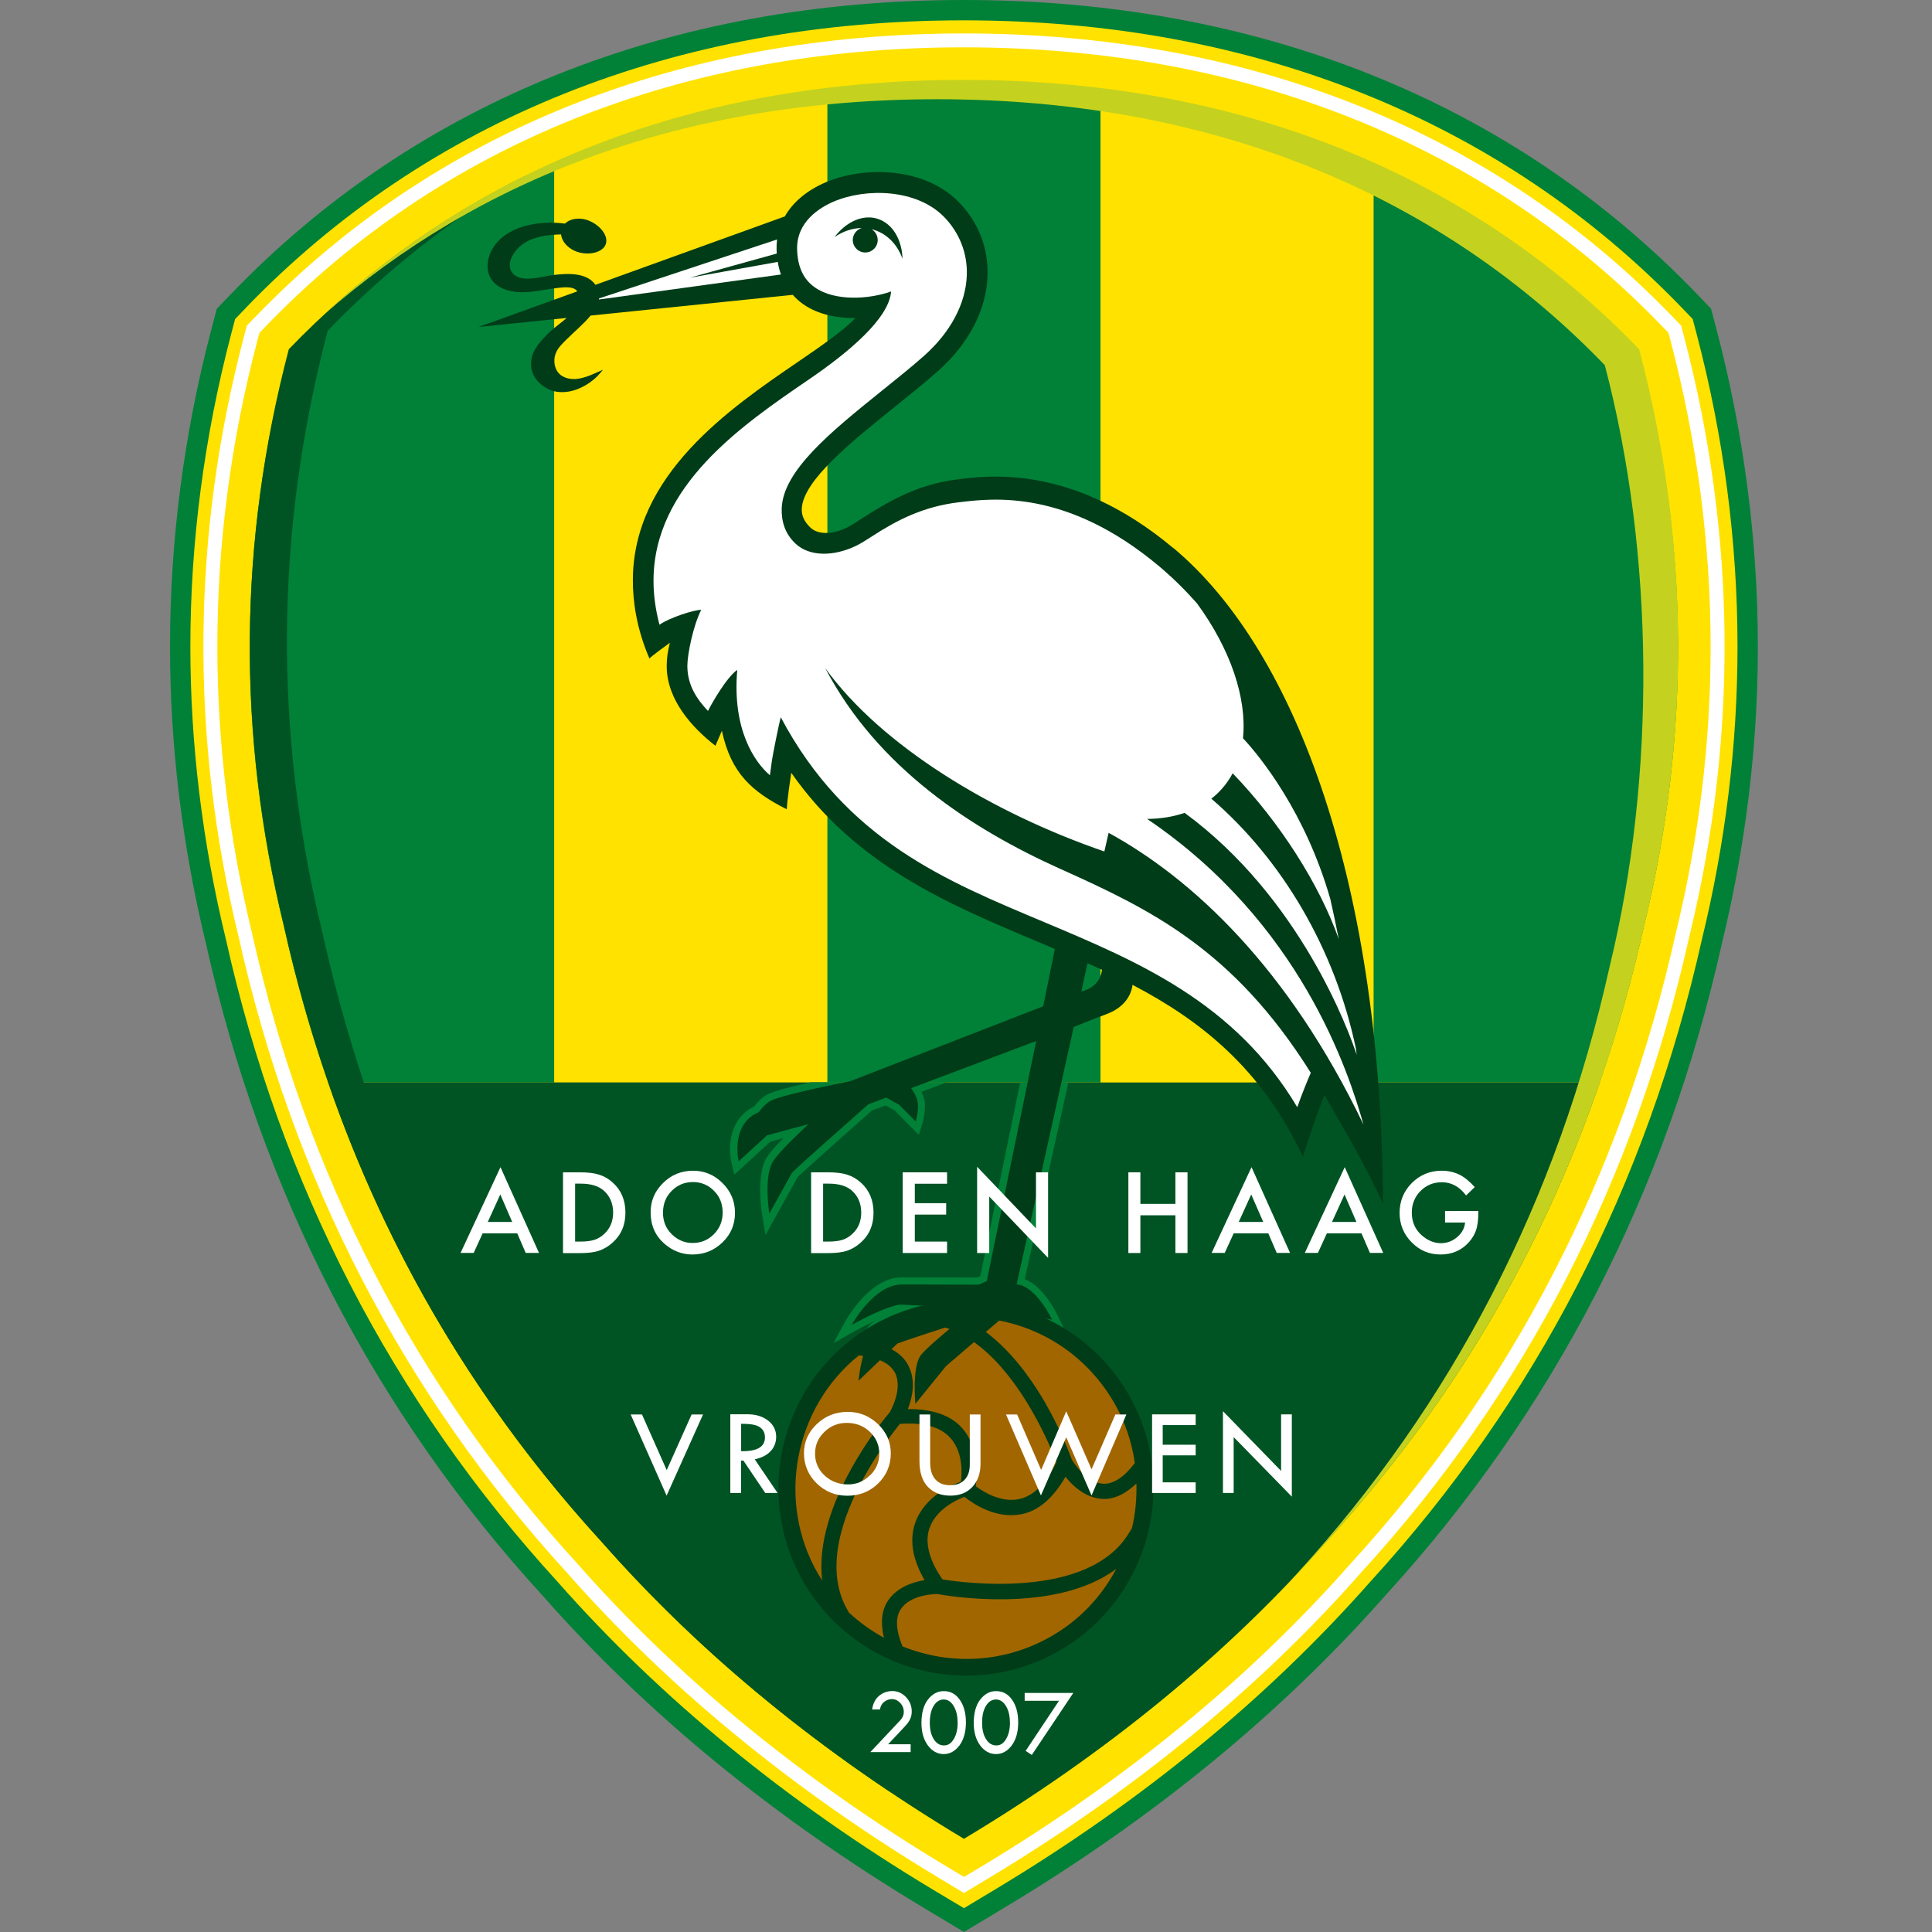 <?xml version="1.0" encoding="UTF-8"?>
<svg xmlns="http://www.w3.org/2000/svg" width="250" height="250" viewBox="0 0 250 250" fill="none">
  <rect x="0" y="0" width="250" height="250" fill="#808080" stroke="none"/>
  <g clip-path="url(#clip0_1076_27763)">
    <path fill-rule="evenodd" clip-rule="evenodd" d="M29.923 38.011L28.048 39.95L27.368 42.557C23.798 56.105 22 69.935 22 83.676C22 96.453 23.567 109.397 26.662 122.149C33.853 154.356 48.492 182.723 70.194 206.454C83.627 221.697 100.192 235.271 119.416 246.802L124.733 250L130.049 246.802C149.273 235.271 165.838 221.684 179.284 206.429C200.96 182.723 215.612 154.343 222.804 122.123C225.899 109.41 227.465 96.466 227.465 83.676C227.465 69.935 225.655 56.092 222.097 42.544L221.404 39.937L219.542 37.998C195.605 13.15 162.821 0 124.733 0C86.67 0 53.886 13.124 29.923 38.011Z" fill="#008137"></path>
    <path fill-rule="evenodd" clip-rule="evenodd" d="M31.811 39.834C55.273 15.487 87.402 2.619 124.733 2.632C162.089 2.632 194.206 15.512 217.642 39.834C217.642 39.834 218.579 40.81 219.029 41.273C219.157 41.761 219.542 43.212 219.542 43.212C223.048 56.541 224.833 70.153 224.833 83.676C224.833 96.248 223.292 108.986 220.236 121.52C213.134 153.316 198.7 181.285 177.319 204.669C164.028 219.745 147.668 233.152 128.688 244.542C128.688 244.542 126.017 246.147 124.733 246.918C123.744 246.327 120.765 244.542 120.765 244.542C101.772 233.152 85.425 219.732 72.147 204.682C50.753 181.284 36.319 153.316 29.23 121.545C26.174 108.974 24.633 96.248 24.633 83.676C24.633 70.166 26.418 56.554 29.911 43.225C29.911 43.225 30.296 41.773 30.424 41.285C30.771 40.926 31.811 39.847 31.811 39.847V39.834Z" fill="#FFE200"></path>
    <path fill-rule="evenodd" clip-rule="evenodd" d="M33.031 41.003L31.94 42.133L31.542 43.649C24.813 69.267 24.581 95.374 30.874 121.212C37.885 152.674 52.204 180.386 73.418 203.565C86.529 218.448 102.748 231.752 121.638 243.091L124.733 244.953L127.828 243.091C146.705 231.765 162.962 218.435 176.125 203.488C197.288 180.36 211.593 152.635 218.618 121.096C224.897 95.336 224.666 69.28 217.937 43.649L217.539 42.133L216.447 41.003C193.333 17.015 161.614 4.328 124.733 4.328C87.877 4.328 56.159 17.002 33.031 41.016V41.003ZM124.733 6.125C161.113 6.138 192.382 18.633 215.125 42.262C215.125 42.262 215.626 42.775 215.895 43.058C215.972 43.366 216.178 44.124 216.178 44.124C219.619 57.235 221.353 70.462 221.353 83.714C221.353 96.055 219.85 108.422 216.858 120.711C209.898 151.955 195.747 179.397 174.789 202.306C161.742 217.126 145.626 230.34 126.916 241.576C126.916 241.576 125.503 242.424 124.746 242.873C124.116 242.501 122.575 241.576 122.575 241.576C103.852 230.34 87.762 217.151 74.766 202.396C53.758 179.436 39.58 151.993 32.633 120.839C29.628 108.486 28.126 96.081 28.126 83.701C28.126 70.449 29.846 57.235 33.288 44.137C33.288 44.137 33.481 43.392 33.571 43.084C33.789 42.852 34.328 42.287 34.328 42.287C57.109 18.608 88.378 6.113 124.733 6.125Z" fill="white"></path>
    <path fill-rule="evenodd" clip-rule="evenodd" d="M124.733 237.942C143.07 226.937 158.686 214.185 171.604 199.52C187.515 182.132 199.317 162.356 207.021 140.038H42.444C50.149 162.343 61.95 182.132 77.861 199.52C90.779 214.185 106.395 226.937 124.733 237.942Z" fill="#005424"></path>
    <path fill-rule="evenodd" clip-rule="evenodd" d="M177.756 140.038V21.433C167.071 16.656 155.27 13.381 142.416 11.827V140.05H177.756V140.038Z" fill="#FFE200"></path>
    <path fill-rule="evenodd" clip-rule="evenodd" d="M71.722 21.369C58.547 27.263 47.092 35.43 37.358 45.498C30.822 70.295 30.668 95.079 36.729 119.864C38.283 126.811 40.196 133.54 42.456 140.051H71.735V21.369H71.722Z" fill="#008137"></path>
    <path fill-rule="evenodd" clip-rule="evenodd" d="M107.063 140.037V11.801C94.157 13.342 82.381 16.604 71.723 21.368V140.037H107.063Z" fill="#FFE200"></path>
    <path fill-rule="evenodd" clip-rule="evenodd" d="M142.403 140.037V11.814C136.714 11.121 130.819 10.761 124.733 10.761C118.62 10.761 112.738 11.108 107.062 11.801V140.037H142.415H142.403Z" fill="#008137"></path>
    <path fill-rule="evenodd" clip-rule="evenodd" d="M212.094 45.498C202.398 35.468 190.918 27.314 177.743 21.433V140.038H207.009C209.269 133.527 211.182 126.798 212.723 119.851C218.784 95.066 218.63 70.282 212.081 45.485L212.094 45.498Z" fill="#008137"></path>
    <path fill-rule="evenodd" clip-rule="evenodd" d="M84.718 204.066C63.221 180.578 48.903 152.918 41.737 120.762C35.407 94.771 35.574 68.792 42.405 42.801C50.008 34.916 58.611 28.136 68.217 22.64C56.505 28.393 46.219 36.008 37.371 45.19C30.835 70.064 30.681 94.938 36.742 119.799C43.6 150.568 57.314 177.047 77.874 199.532C88.532 211.642 101.04 222.442 115.397 232.022C103.929 223.559 93.695 214.262 84.731 204.066H84.718Z" fill="#005424"></path>
    <path fill-rule="evenodd" clip-rule="evenodd" d="M212.094 45.177C191.059 23.333 161.588 10.35 124.732 10.337C90.099 10.337 62.502 21.561 41.878 40.746C61.988 23.089 88.455 12.829 121.355 12.841C157.774 12.854 186.873 25.683 207.663 47.257C214.122 71.823 214.277 100.485 208.292 125.051C201.525 155.447 187.977 181.593 167.662 203.809C167.353 204.155 167.02 204.515 166.711 204.862C168.394 203.102 170.024 201.33 171.617 199.52C192.176 177.034 205.891 150.568 212.748 119.799C218.81 94.925 218.656 70.064 212.106 45.19L212.094 45.177Z" fill="#C4D21F"></path>
    <path d="M126.852 165.13C126.775 165.169 126.595 165.246 126.441 165.31C126.068 165.31 116.694 165.284 116.694 165.284C112.533 165.284 109.503 170.768 109.374 170.999L107.859 173.785L110.62 172.244C111.686 171.654 112.572 171.204 113.329 170.857C113.008 171.05 112.854 171.178 112.752 171.268C110.735 172.989 110.183 178.01 110.119 178.588L109.875 181.066C109.875 181.066 116.334 174.89 116.578 174.646C116.938 174.517 117.734 174.235 119.468 173.67C118.967 174.145 118.607 174.504 118.402 174.774C117.567 175.827 117.387 177.882 117.387 179.525C117.387 180.553 117.464 181.426 117.503 181.76L117.721 183.994C117.721 183.994 122.922 177.561 123.025 177.432C123.153 177.33 130.28 171.217 130.897 170.678C131.641 170.819 137.703 172.013 137.703 172.013L136.932 170.369C136.727 169.933 135.044 166.478 132.605 165.515C132.861 164.36 136.252 149.052 138.255 140.038H132.014C130.383 147.935 126.993 164.449 126.852 165.13Z" fill="#008137"></path>
    <path d="M97.56 143.197C95.145 144.352 94.465 146.767 94.465 148.706C94.465 149.386 94.542 150.003 94.657 150.478L95.017 152.006C95.017 152.006 99.383 148.012 99.678 147.73C99.807 147.691 100.603 147.486 101.386 147.267C99.691 148.975 99.216 149.707 99.024 150.131C98.51 151.197 98.369 152.661 98.369 153.984C98.369 155.563 98.574 156.937 98.626 157.194L99.049 159.814C99.049 159.814 103.094 152.52 103.223 152.301C103.942 151.595 108.603 147.434 112.828 143.697C113.059 143.608 114.087 143.222 114.588 143.043C114.999 143.261 115.602 143.608 115.756 143.685C115.923 143.852 118.89 146.844 118.89 146.844L119.352 145.393C119.352 145.393 119.686 144.327 119.686 143.197C119.686 143.004 119.686 142.811 119.66 142.606C119.609 142.195 119.467 141.746 119.236 141.283C119.737 141.091 120.983 140.628 122.549 140.038H104.918C101.951 140.705 100.089 141.232 99.37 141.591C98.741 141.912 98.138 142.452 97.573 143.197H97.56Z" fill="#008137"></path>
    <path fill-rule="evenodd" clip-rule="evenodd" d="M112.854 171.538C124.45 164.835 139.321 168.815 146.024 180.424C152.714 192.02 148.721 206.878 137.125 213.581C125.529 220.272 110.671 216.304 103.968 204.695C97.277 193.099 101.258 178.228 112.854 171.538Z" fill="#003C18"></path>
    <path fill-rule="evenodd" clip-rule="evenodd" d="M124.784 193.677C125.978 194.64 128.88 196.579 132.18 195.937C134.376 195.5 136.277 193.869 137.869 191.096C138.909 192.393 140.527 193.831 142.659 193.959C144.149 194.036 145.613 193.33 147.051 191.969C147.102 193.934 146.923 195.873 146.473 197.735C146.435 197.799 146.152 198.261 146.152 198.261C140.938 207.148 124.257 204.746 121.946 204.374C121.856 204.233 121.316 203.385 121.316 203.385C120.084 201.228 119.724 199.34 120.276 197.748C121.111 195.308 123.795 194.062 124.784 193.69V193.677Z" fill="#A16600"></path>
    <path fill-rule="evenodd" clip-rule="evenodd" d="M115.731 177.497L115.808 177.625C116.861 179.68 115.256 182.531 115.153 182.723C114.588 183.378 105.175 194.589 106.395 204.503C106.189 204.194 105.997 203.899 105.843 203.629C100.436 194.281 102.735 182.145 111.146 175.378C113.509 175.635 115.063 176.341 115.731 177.51V177.497Z" fill="#A16600"></path>
    <path fill-rule="evenodd" clip-rule="evenodd" d="M123.025 186.126C123.243 186.357 123.423 186.614 123.577 186.897C124.54 188.553 124.489 190.582 124.347 191.725C123.307 192.085 119.622 193.574 118.415 197.093C117.67 199.276 118.068 201.729 119.596 204.4C119.596 204.4 119.622 204.425 119.647 204.464C118.029 204.734 116.026 205.427 114.883 207.161C114.074 208.406 113.92 210.011 114.382 211.925C112.739 211.026 111.21 209.934 109.849 208.663C109.811 208.599 109.631 208.278 109.631 208.278C104.546 199.314 114.935 186.1 116.45 184.251C119.532 184.02 121.753 184.649 123.025 186.126Z" fill="#A16600"></path>
    <path fill-rule="evenodd" clip-rule="evenodd" d="M121.278 206.262C122.087 206.416 136.418 209.01 144.444 203.013C142.505 206.66 139.641 209.665 136.059 211.719C130.164 215.122 123.153 215.597 116.783 213.042C115.923 210.936 115.833 209.331 116.552 208.239C117.746 206.377 120.854 206.262 121.278 206.262Z" fill="#A16600"></path>
    <path fill-rule="evenodd" clip-rule="evenodd" d="M118.941 171.319C119.005 171.319 119.313 171.319 119.313 171.319C125.734 171.371 130.562 177.419 133.49 182.492C135.275 185.574 136.367 188.322 136.701 189.221C135.34 192.02 133.696 193.625 131.795 193.998C129.458 194.447 127.211 193.022 126.261 192.315C126.479 190.852 126.62 188.206 125.285 185.895C125.066 185.509 124.809 185.15 124.514 184.816C123.063 183.147 120.687 182.312 117.477 182.338C118.08 180.771 118.53 178.639 117.554 176.739L117.438 176.507C116.681 175.21 115.268 174.312 113.291 173.811C113.599 173.618 113.933 173.4 113.933 173.4C115.461 172.514 117.143 171.82 118.928 171.307L118.941 171.319Z" fill="#A16600"></path>
    <path fill-rule="evenodd" clip-rule="evenodd" d="M144.162 181.503C145.549 183.904 146.447 186.537 146.846 189.311C145.459 191.16 144.072 192.059 142.762 191.994C140.489 191.866 138.807 189.067 138.691 188.874C138.537 188.45 137.381 185.227 135.237 181.503C132.977 177.599 129.317 172.655 124.398 170.485C132.553 170.254 140.039 174.389 144.162 181.503Z" fill="#A16600"></path>
    <path d="M151.828 70.924C138.576 59.816 127.442 61.614 123.885 62.037C118.62 62.667 114.729 65.029 111.377 67.187C110.671 67.649 110.055 68.047 109.618 68.253C107.717 69.19 105.855 69.203 104.879 68.278C104.07 67.508 103.711 66.725 103.749 65.826C103.903 62.191 110.183 57.145 115.718 52.702C117.618 51.173 119.583 49.594 121.291 48.091C125.336 44.522 127.647 40.104 127.789 35.674C127.904 32.065 126.569 28.675 124.013 26.094C119.557 21.612 111.827 21.458 106.818 23.602C104.404 24.643 102.606 26.158 101.553 28.007L77.052 36.855C75.87 35.186 73.289 35.378 71.53 35.597C70.143 35.776 67.536 36.637 66.393 35.417C65.289 34.248 66.522 32.425 67.523 31.68C68.962 30.601 70.836 30.383 72.596 30.331C72.686 31.141 73.315 31.962 74.316 32.438C75.742 33.105 77.707 32.836 78.297 31.796C78.875 30.742 77.848 29.317 76.422 28.649C75.203 28.071 73.841 28.226 73.109 28.932C72.3 28.829 71.478 28.791 70.669 28.829C68.345 28.932 65.802 29.612 64.236 31.462C63.08 32.823 62.554 35.019 63.838 36.483C64.21 36.906 64.724 37.227 65.25 37.42C67.549 38.255 69.783 37.536 72.095 37.266C72.955 37.163 74.252 37.009 74.702 37.703L61.924 42.313L73.328 41.144C72.596 41.799 71.799 42.313 70.99 43.096C69.372 44.663 68.769 45.703 68.718 47C68.641 49.183 70.644 50.39 71.735 50.634C73.726 51.084 75.832 50.095 77.244 48.733C77.527 48.451 77.745 48.169 78.028 47.847C76.987 48.284 76.23 48.708 75.126 48.952C73.854 49.234 72.416 48.913 71.928 47.693C71.504 46.627 71.787 45.587 72.48 44.791C73.353 43.789 74.792 42.57 75.729 41.606C75.96 41.362 76.204 41.106 76.422 40.836L102.581 38.152C102.979 38.602 103.428 39 103.929 39.359C105.997 40.81 108.616 41.183 110.697 41.157C109.053 42.852 106.202 44.817 103.21 46.859C94.439 52.856 81.893 61.408 81.893 75.11C81.893 77.781 82.342 81.287 84.037 85.216C84.179 84.985 86.298 83.457 86.683 83.175C86.4 84.253 86.272 85.255 86.272 86.18C86.272 90.597 89.611 94.193 92.577 96.504C92.577 96.504 93.373 94.642 93.412 94.565C94.593 100.074 97.316 102.45 101.81 104.723C101.874 103.349 102.273 100.806 102.388 99.997C110.722 111.927 122.575 116.935 134.081 121.776C134.877 122.11 135.686 122.457 136.495 122.791L134.993 130.213L110.016 139.909C106.241 140.666 101.027 141.784 99.794 142.413C99.178 142.721 98.651 143.273 98.189 143.915C94.452 145.469 95.582 150.272 95.582 150.272L99.255 146.907L104.61 145.469C102.401 147.537 100.321 149.617 99.884 150.529C98.844 152.699 99.55 157.039 99.55 157.039L102.491 151.736C103.133 151.055 110.594 144.455 112.353 142.901L114.677 142.028L116.334 142.939L118.491 145.11C118.491 145.11 118.89 143.864 118.761 142.708C118.684 142.015 118.235 141.283 117.901 140.808L134.081 134.708C134.081 134.708 128.88 159.993 127.686 165.772C127.391 165.9 127.044 166.054 126.659 166.234C123.628 166.234 118.453 166.208 116.719 166.208C113.059 166.208 110.209 171.448 110.209 171.448C114.819 168.892 116.45 168.815 116.45 168.815C116.873 168.841 118.491 168.918 120.392 168.995C117.361 170.035 114.292 171.204 113.393 171.974C111.596 173.502 111.082 178.678 111.082 178.678L116.129 173.849C116.771 173.592 120.353 172.411 123.59 171.358C121.753 172.873 119.788 174.555 119.172 175.339C117.978 176.854 118.453 181.657 118.453 181.657L122.408 176.777L130.678 169.688L136.136 170.767C136.136 170.767 134.081 166.388 131.551 166.196L138.935 132.897C138.935 132.897 141.337 131.908 143.147 131.241C145.343 130.432 146.358 128.942 146.55 127.44C155.283 132.011 163.283 138.252 168.612 149.733C168.946 148.333 170.628 143.543 171.373 141.681C173.338 145.097 177.075 151.428 178.962 155.807C178.808 115.227 168.047 84.484 151.867 70.937L151.828 70.924ZM139.924 128.287L140.72 124.64C141.349 124.923 141.979 125.205 142.595 125.488C142.325 127.902 139.924 128.287 139.924 128.287Z" fill="#003C18"></path>
    <path d="M77.501 38.756C77.501 38.756 77.514 38.653 77.527 38.615L100.552 30.987C100.501 31.411 100.475 31.86 100.488 32.309C100.488 32.476 100.501 32.643 100.514 32.81L89.226 35.944L100.642 33.889C100.732 34.467 100.873 35.006 101.053 35.52L77.501 38.756Z" fill="white"></path>
    <path d="M143.455 107.767L142.903 110.181C128.315 105.16 114.048 96.505 106.78 86.45C113.535 99.33 125.696 107.253 137.137 112.403C148.823 117.655 159.572 122.804 169.614 138.818C169.216 139.755 168.471 141.527 167.867 143.274C159.803 129.713 147.257 124.422 135.096 119.312C122.485 114.008 109.502 108.781 101.027 92.806C100.796 93.654 100.012 97.558 99.884 98.431C99.794 99.06 99.704 99.702 99.627 100.319C97.65 98.637 94.722 94.386 95.402 86.681C94.015 87.644 92.063 91.073 91.614 91.997C90.201 90.495 88.943 88.697 88.943 86.154C88.943 84.691 89.701 80.928 90.741 78.912C89.778 78.912 86.619 79.939 85.335 80.838C84.808 78.835 84.564 76.947 84.564 75.162C84.564 62.834 95.98 55.039 104.7 49.081C109.798 45.601 115.05 41.209 115.307 37.716C112.379 38.756 108 38.987 105.444 37.19C103.955 36.149 103.21 34.531 103.146 32.271C103.056 28.701 106.061 26.865 107.859 26.094C112.109 24.271 118.607 24.489 122.1 28.008C124.129 30.05 125.208 32.759 125.105 35.61C124.976 39.296 122.999 43.02 119.506 46.102C117.849 47.566 115.987 49.055 114.023 50.635C107.46 55.913 101.361 60.895 101.155 65.736C101.091 67.419 101.553 69.037 102.927 70.334C104.751 72.055 107.91 72.042 110.876 70.578C111.454 70.295 112.122 69.859 112.905 69.358C116.039 67.329 119.442 65.544 124.09 64.992C128.431 64.478 138.023 63.245 149.992 73.274C151.7 74.713 153.343 76.318 154.91 78.103C159.238 84.023 161.369 90.354 160.843 95.529C163.077 97.917 168.946 105.16 172.144 116.345C172.529 118.027 172.888 119.761 173.235 121.52C170.744 114.47 165.671 106.47 159.507 100.062C159.122 100.794 158.647 101.475 158.095 102.091C157.684 102.553 157.234 102.977 156.746 103.349C165.774 111.106 172.734 122.65 175.469 135.762C175.495 135.993 175.521 136.237 175.547 136.468C174.532 133.399 168.265 116.165 153.292 105.186C151.815 105.687 150.184 105.956 148.438 105.969C168.291 119.401 174.506 138.702 176.433 145.521C166.712 125.244 154.332 113.713 143.43 107.754L143.455 107.767Z" fill="white"></path>
    <path d="M116.784 33.452C116.694 30.987 115.5 28.932 113.573 28.316C113.214 28.2 112.841 28.136 112.469 28.136C110.864 28.11 109.207 29.073 107.987 30.678C109.066 29.934 110.299 29.51 111.519 29.51C110.928 29.677 110.466 30.178 110.363 30.832C110.247 31.719 110.851 32.528 111.737 32.656C112.623 32.784 113.432 32.168 113.561 31.282C113.65 30.601 113.317 29.972 112.764 29.651C112.88 29.677 112.996 29.715 113.111 29.754C114.845 30.293 116.129 31.68 116.771 33.452H116.784Z" fill="#003C18"></path>
    <path d="M66.92 159.596H62.451L61.295 162.125H59.6L64.762 151.03L69.745 162.125H68.024L66.933 159.596H66.92ZM66.278 158.119L64.737 154.562L63.119 158.119H66.291H66.278Z" fill="white"></path>
    <path d="M72.853 162.138V151.698H75.049C76.102 151.698 76.923 151.8 77.54 152.006C78.195 152.211 78.785 152.558 79.312 153.046C80.391 154.022 80.93 155.319 80.93 156.924C80.93 158.529 80.365 159.826 79.248 160.815C78.683 161.316 78.092 161.65 77.475 161.855C76.898 162.048 76.076 162.151 75.023 162.151H72.853V162.138ZM74.419 160.661H75.126C75.832 160.661 76.422 160.584 76.898 160.443C77.373 160.289 77.796 160.032 78.169 159.685C78.939 158.979 79.338 158.054 79.338 156.911C79.338 155.769 78.952 154.831 78.182 154.112C77.488 153.47 76.474 153.162 75.126 153.162H74.419V160.661Z" fill="white"></path>
    <path d="M84.191 156.86C84.191 155.396 84.731 154.125 85.809 153.072C86.875 152.019 88.172 151.492 89.675 151.492C91.177 151.492 92.436 152.032 93.501 153.097C94.567 154.163 95.107 155.435 95.107 156.937C95.107 158.439 94.58 159.711 93.501 160.751C92.423 161.804 91.126 162.33 89.598 162.33C88.249 162.33 87.042 161.868 85.963 160.931C84.782 159.891 84.191 158.542 84.191 156.873V156.86ZM85.784 156.873C85.784 158.029 86.169 158.979 86.939 159.724C87.71 160.468 88.596 160.841 89.611 160.841C90.702 160.841 91.627 160.468 92.384 159.698C93.142 158.927 93.514 158.003 93.514 156.898C93.514 155.794 93.142 154.844 92.397 154.099C91.652 153.341 90.741 152.956 89.662 152.956C88.583 152.956 87.659 153.341 86.914 154.099C86.169 154.844 85.797 155.781 85.797 156.873H85.784Z" fill="white"></path>
    <path d="M104.957 162.138V151.698H107.14C108.193 151.698 109.014 151.8 109.631 152.006C110.286 152.211 110.877 152.558 111.416 153.046C112.495 154.022 113.034 155.319 113.034 156.924C113.034 158.529 112.482 159.826 111.352 160.815C110.787 161.316 110.196 161.65 109.58 161.855C109.002 162.048 108.18 162.151 107.127 162.151H104.969L104.957 162.138ZM106.523 160.661H107.23C107.936 160.661 108.527 160.584 109.002 160.443C109.477 160.289 109.901 160.032 110.273 159.685C111.056 158.979 111.442 158.054 111.442 156.911C111.442 155.769 111.056 154.831 110.286 154.112C109.592 153.47 108.578 153.162 107.217 153.162H106.51V160.661H106.523Z" fill="white"></path>
    <path d="M122.549 153.175H118.376V155.691H122.434V157.168H118.376V160.661H122.549V162.138H116.809V151.698H122.549V153.175Z" fill="white"></path>
    <path d="M126.44 162.138V150.979L134.055 158.953V151.698H135.622V162.767L128.007 154.831V162.138H126.44Z" fill="white"></path>
    <path d="M147.565 155.781H152.098V151.698H153.664V162.138H152.098V157.258H147.565V162.138H146.011V151.698H147.565V155.781Z" fill="white"></path>
    <path d="M164.105 159.596H159.636L158.48 162.125H156.785L161.947 151.03L166.93 162.125H165.209L164.118 159.596H164.105ZM163.463 158.119L161.909 154.562L160.291 158.119H163.463Z" fill="white"></path>
    <path d="M176.163 159.596H171.694L170.538 162.125H168.843L174.006 151.03L178.988 162.125H177.267L176.176 159.596H176.163ZM175.521 158.119L173.98 154.562L172.362 158.119H175.534H175.521Z" fill="white"></path>
    <path d="M186.976 156.706H191.29V157.053C191.29 157.836 191.2 158.529 191.021 159.133C190.841 159.685 190.533 160.212 190.109 160.7C189.146 161.791 187.913 162.33 186.411 162.33C184.908 162.33 183.701 161.804 182.661 160.751C181.621 159.698 181.107 158.414 181.107 156.937C181.107 155.46 181.633 154.138 182.686 153.085C183.739 152.032 185.036 151.492 186.552 151.492C187.374 151.492 188.131 151.659 188.838 151.993C189.505 152.327 190.173 152.866 190.828 153.611L189.711 154.69C188.85 153.547 187.81 152.982 186.577 152.982C185.473 152.982 184.548 153.367 183.804 154.125C183.059 154.87 182.686 155.82 182.686 156.937C182.686 158.054 183.097 159.069 183.932 159.814C184.715 160.507 185.55 160.867 186.462 160.867C187.232 160.867 187.939 160.61 188.555 160.083C189.171 159.557 189.518 158.927 189.582 158.195H186.988V156.719L186.976 156.706Z" fill="white"></path>
    <path d="M86.272 190.236L83.074 183.032H81.61L86.259 193.536L90.972 183.032H89.495L86.272 190.236Z" fill="white"></path>
    <path d="M99.769 187.732C100.218 187.205 100.436 186.602 100.436 185.921C100.436 185.073 100.09 184.367 99.396 183.828C98.703 183.288 97.817 183.006 96.712 183.006H94.503V193.189H95.89V189.003H96.198L99.024 193.189H100.616L97.662 188.836C98.613 188.63 99.306 188.258 99.756 187.732H99.769ZM95.903 187.783V184.239C96.674 184.239 97.264 184.29 97.662 184.393C98.061 184.495 98.382 184.675 98.626 184.945C98.87 185.215 98.985 185.574 98.985 185.998C98.985 187.231 97.958 187.821 95.916 187.783H95.903Z" fill="white"></path>
    <path d="M109.682 182.697C108.128 182.697 106.793 183.224 105.688 184.277C104.584 185.33 104.032 186.588 104.032 188.052C104.032 189.516 104.571 190.865 105.675 191.943C106.767 193.009 108.09 193.548 109.644 193.548C111.197 193.548 112.546 193.022 113.637 191.956C114.716 190.89 115.268 189.593 115.268 188.052C115.268 186.601 114.716 185.343 113.624 184.29C112.52 183.237 111.223 182.697 109.708 182.697H109.682ZM112.571 190.903C111.775 191.686 110.825 192.084 109.733 192.084C108.539 192.084 107.537 191.699 106.703 190.929C105.881 190.158 105.47 189.221 105.47 188.104C105.47 186.986 105.868 186.062 106.677 185.291C107.473 184.508 108.436 184.123 109.566 184.123C110.748 184.123 111.75 184.508 112.559 185.278C113.368 186.049 113.778 186.999 113.778 188.116C113.778 189.195 113.38 190.133 112.584 190.916L112.571 190.903Z" fill="white"></path>
    <path d="M125.49 189.53C125.49 190.377 125.259 191.032 124.81 191.494C124.36 191.957 123.731 192.188 122.922 192.188C122.113 192.188 121.484 191.931 121.034 191.43C120.585 190.929 120.366 190.21 120.366 189.286V183.032H118.979V189.054C118.979 190.531 119.339 191.648 120.071 192.406C120.803 193.164 121.766 193.536 122.973 193.536C124.18 193.536 125.105 193.164 125.811 192.419C126.517 191.674 126.877 190.672 126.877 189.427V183.032H125.49V189.53Z" fill="white"></path>
    <path d="M141.246 190.132L137.972 182.62L134.723 190.209L131.615 183.031H130.177L134.697 193.51L137.972 185.985L141.246 193.51L145.754 183.031H144.328L141.246 190.132Z" fill="white"></path>
    <path d="M149.08 193.189H154.718V191.815H150.454V188.322H154.718V186.948H150.454V184.405H154.718V183.019H149.08V193.189Z" fill="white"></path>
    <path d="M165.774 183.018V190.338L158.249 182.607V193.189H159.636V185.959L167.161 193.664V183.018H165.774Z" fill="white"></path>
    <path d="M114.935 225.704H117.837V226.718H112.623L116.514 222.583C116.809 222.262 116.951 221.916 116.951 221.53C116.951 221.081 116.797 220.683 116.488 220.362C116.18 220.028 115.821 219.861 115.41 219.861C115.063 219.861 114.742 219.977 114.447 220.195C114.138 220.413 113.946 220.747 113.856 221.209H112.854C112.957 220.452 113.252 219.874 113.74 219.45C114.228 219.039 114.819 218.821 115.487 218.821C116.154 218.821 116.732 219.09 117.233 219.604C117.734 220.131 117.978 220.747 117.978 221.466C117.978 221.813 117.914 222.134 117.785 222.416C117.657 222.712 117.439 223.02 117.118 223.367L114.947 225.678L114.935 225.704Z" fill="white"></path>
    <path d="M122.164 218.834C122.999 218.834 123.68 219.206 124.206 219.964C124.733 220.722 124.989 221.698 124.989 222.892C124.989 224.086 124.707 225.126 124.142 225.871C123.577 226.616 122.896 226.976 122.113 226.976C121.33 226.976 120.61 226.603 120.058 225.845C119.506 225.088 119.236 224.125 119.236 222.956C119.236 221.659 119.519 220.645 120.071 219.926C120.636 219.206 121.304 218.834 122.087 218.834H122.151H122.164ZM123.911 222.879C123.911 222.019 123.744 221.312 123.397 220.747C123.05 220.182 122.627 219.913 122.113 219.913C121.599 219.913 121.15 220.182 120.816 220.735C120.482 221.287 120.315 222.006 120.315 222.905C120.315 223.804 120.482 224.51 120.829 225.049C121.163 225.589 121.612 225.858 122.151 225.858C122.691 225.858 123.089 225.589 123.423 225.024C123.757 224.471 123.924 223.752 123.924 222.853L123.911 222.879Z" fill="white"></path>
    <path d="M128.931 218.834C129.766 218.834 130.447 219.206 130.973 219.964C131.5 220.722 131.756 221.698 131.756 222.892C131.756 224.086 131.474 225.126 130.909 225.871C130.344 226.616 129.663 226.976 128.88 226.976C128.097 226.976 127.377 226.603 126.825 225.845C126.273 225.088 126.003 224.125 126.003 222.956C126.003 221.659 126.286 220.645 126.838 219.926C127.403 219.206 128.071 218.834 128.854 218.834H128.918H128.931ZM130.678 222.879C130.678 222.019 130.511 221.312 130.164 220.747C129.83 220.195 129.394 219.913 128.88 219.913C128.366 219.913 127.917 220.182 127.583 220.735C127.249 221.287 127.082 222.006 127.082 222.905C127.082 223.804 127.249 224.51 127.596 225.049C127.93 225.589 128.379 225.858 128.918 225.858C129.458 225.858 129.856 225.589 130.19 225.024C130.524 224.471 130.691 223.752 130.691 222.853L130.678 222.879Z" fill="white"></path>
    <path d="M132.591 219.064H138.884L133.516 227.09L132.72 226.564L137.034 220.079H132.591V219.077V219.064Z" fill="white"></path>
  </g>
  <defs>
    <clipPath id="clip0_1076_27763">
      <rect width="250" height="250" fill="white"></rect>
    </clipPath>
  </defs>
</svg>
